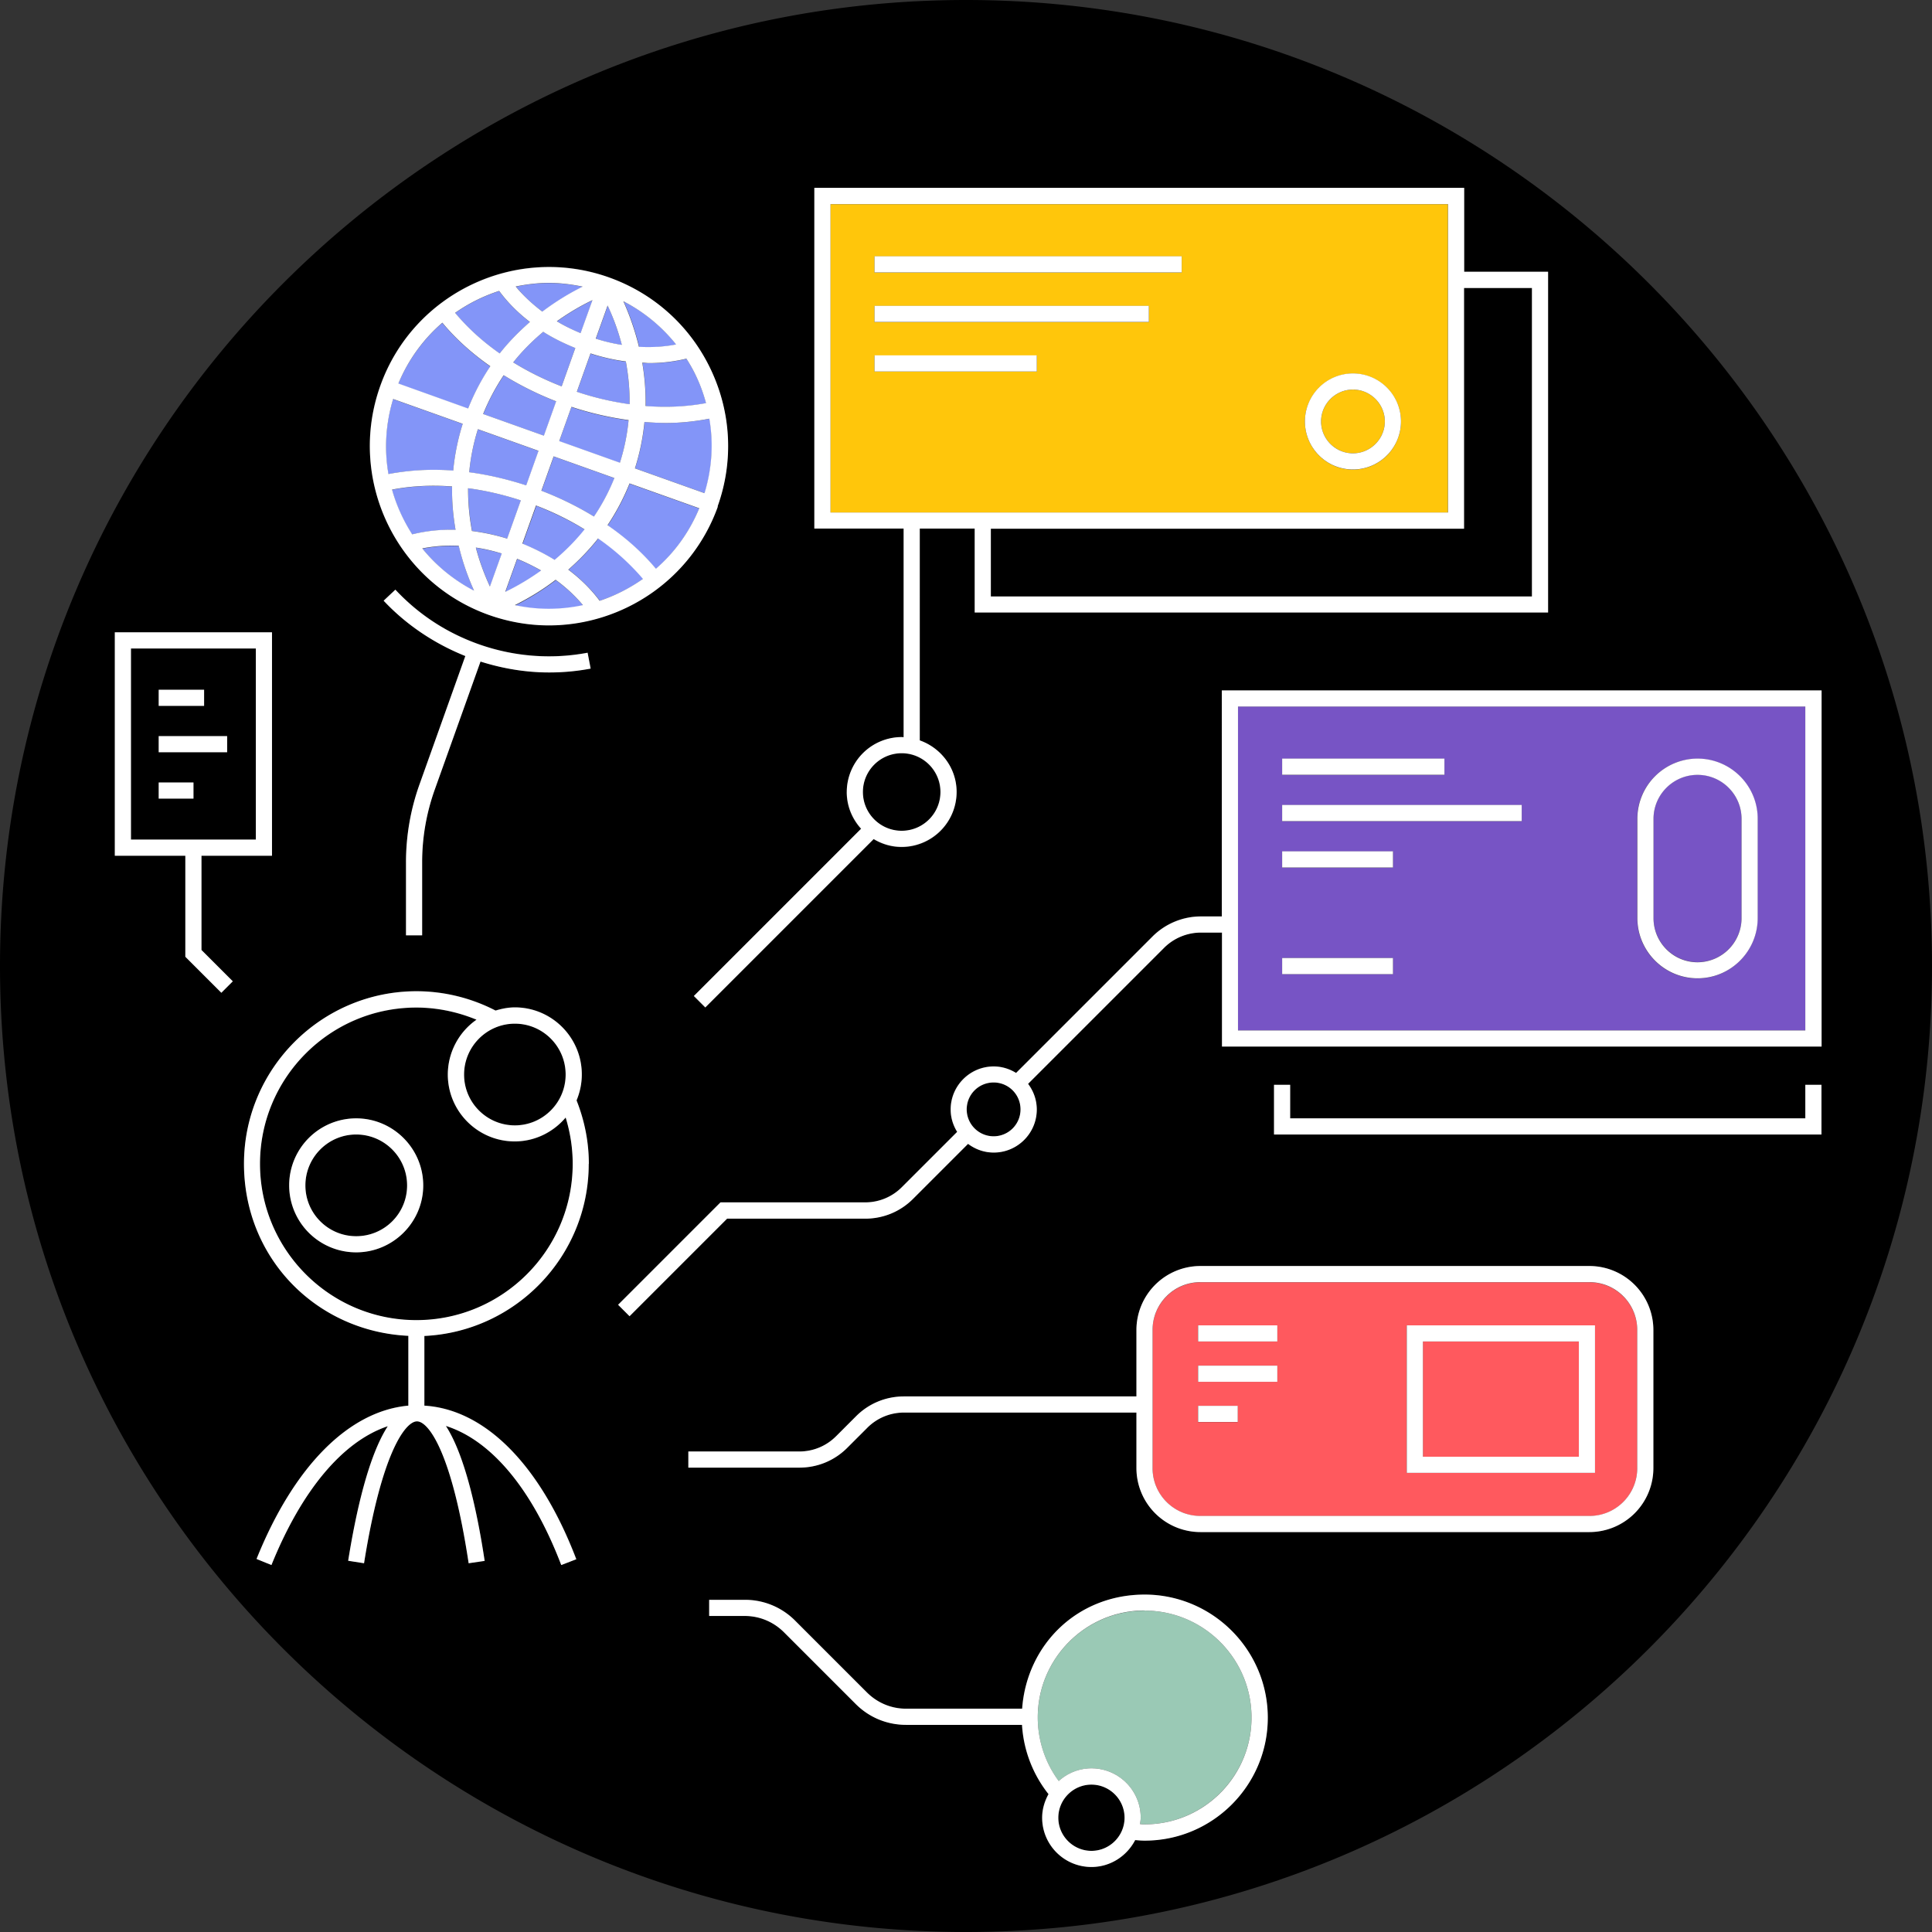 <svg width="140" height="140" fill="none" xmlns="http://www.w3.org/2000/svg">
  <rect width="100%" height="100%" fill="#333333" stroke="none"/>
  <g clip-path="url(#a)">
    <path d="M25.81 82.21c-2.03 0-3.68 1.65-3.68 3.69s1.65 3.68 3.68 3.68c2.03 0 3.69-1.65 3.69-3.68 0-2.03-1.65-3.69-3.69-3.69Zm7.81-4.35c0 2.03 1.65 3.68 3.68 3.68 2.03 0 3.68-1.65 3.68-3.68 0-2.03-1.65-3.69-3.68-3.69-2.03 0-3.68 1.65-3.68 3.69ZM18.54 47H9.49v13.85h9.05V47Zm-7.04 2.98h3.29v1.17H11.5v-1.17Zm2.52 7.89H11.5V56.7h2.52v1.17Zm2.44-3.36H11.5v-1.17h4.96v1.17Z" fill="#000"/>
    <path d="M41.5 84.34c0-1.15-.17-2.27-.51-3.35-.89 1.05-2.2 1.73-3.69 1.73-2.68 0-4.85-2.18-4.85-4.85 0-1.64.83-3.09 2.08-3.97-1.37-.57-2.86-.88-4.36-.88-6.25 0-11.33 5.08-11.33 11.33s5.08 11.33 11.33 11.33S41.5 90.6 41.5 84.35v-.01Zm-15.7 6.41c-2.68 0-4.85-2.18-4.85-4.85 0-2.67 2.18-4.86 4.85-4.86 2.67 0 4.86 2.18 4.86 4.86s-2.18 4.85-4.86 4.85Zm46.21-8.41a1.95 1.95 0 1 0 0-3.9 1.95 1.95 0 0 0 0 3.9Zm-6.68-22.13a2.81 2.81 0 1 0 0-5.62 2.81 2.81 0 0 0 0 5.62Zm6.47-21.89v4.91h39.21V20.88h-4.92v17.44H71.8Z" fill="#000"/>
    <path d="M70 0C31.4 0 0 31.4 0 70s31.4 70 70 70 70-31.4 70-70S108.6 0 70 0Zm4.05 124.98h-8.4c-1.38 0-2.68-.54-3.65-1.51l-5.21-5.21a3.987 3.987 0 0 0-2.83-1.17h-2.58v-1.17h2.58c1.38 0 2.68.54 3.65 1.51l5.21 5.21c.75.75 1.76 1.17 2.83 1.17h8.41c.33-4.62 4.18-8.27 8.88-8.27 4.7 0 8.92 4 8.92 8.92s-4 8.91-8.92 8.91c-.23 0-.46-.02-.69-.04a3.563 3.563 0 0 1-3.17 1.95c-1.97 0-3.57-1.6-3.57-3.57 0-.62.18-1.2.46-1.71a8.878 8.878 0 0 1-1.92-5.02Zm41.13-13.96h-28.2a4.64 4.64 0 0 1-4.63-4.63v-4.03H65.51c-1.01 0-1.95.39-2.66 1.1l-1.44 1.44a4.91 4.91 0 0 1-3.49 1.45h-8.04v-1.17h8.04c1.01 0 1.95-.39 2.66-1.1l1.44-1.44a4.91 4.91 0 0 1 3.49-1.45h16.84v-4.82a4.64 4.64 0 0 1 4.63-4.63h28.2a4.64 4.64 0 0 1 4.63 4.63v10.02a4.64 4.64 0 0 1-4.63 4.63ZM92.32 82.2v-3.59h1.17v2.42h37.33v-2.42h1.17v3.59H92.32Zm-3.78-6.37v-8.26h-1.53c-.99 0-1.96.4-2.66 1.1l-9.86 9.86c.39.52.63 1.16.63 1.86 0 1.72-1.4 3.12-3.12 3.12-.7 0-1.34-.24-1.86-.63l-3.97 3.97a4.91 4.91 0 0 1-3.49 1.45h-10l-7.07 7.07-.83-.83 7.42-7.42h10.48c1.01 0 1.95-.39 2.66-1.1l4.01-4.01c-.29-.47-.47-1.03-.47-1.62 0-1.72 1.4-3.12 3.12-3.12.6 0 1.15.18 1.62.47l9.89-9.89A4.97 4.97 0 0 1 87 66.4h1.53V50.02h43.45v25.81H88.53h.01Zm-46.78 37.15-1.09.42c-2.1-5.5-5.07-9.04-8.36-10.08 1.38 2.13 2.27 6.2 2.81 9.78l-1.16.17c-1.21-8.02-2.89-10.23-3.71-10.28h-.08c-.83.08-2.52 2.31-3.79 10.28l-1.15-.18c.57-3.57 1.48-7.61 2.87-9.75-3.26 1.09-6.24 4.64-8.43 10.06l-1.08-.44c2.71-6.72 6.69-10.71 11-11.11v-5.06c-6.62-.31-11.91-5.78-11.91-12.47s5.61-12.5 12.5-12.5c2 0 3.97.49 5.73 1.4.45-.14.91-.23 1.4-.23a4.857 4.857 0 0 1 4.47 6.74c.58 1.46.89 3.01.89 4.6 0 6.69-5.29 12.16-11.91 12.47v5.05c4.4.27 8.39 4.29 11.01 11.13h-.01ZM16.87 71.11l-.83.83-2.61-2.61v-7.32H8.32V45.82h11.39v16.19H14.6v6.83l2.27 2.27Zm22.92-22.39c-1.68 0-3.36-.27-4.97-.79l-3.32 9.29a15.44 15.44 0 0 0-.91 5.26v5.29h-1.17v-5.29c0-1.93.33-3.83.98-5.65l3.32-9.3a16.45 16.45 0 0 1-5.92-4.01l.85-.8c1.67 1.78 3.68 3.11 6 3.94 2.54.91 5.29 1.13 7.93.63l.22 1.15c-.99.19-2 .28-3.01.28Zm-.02-3.41c-1.45 0-2.92-.24-4.36-.76-6.74-2.41-10.27-9.85-7.86-16.6 2.41-6.74 9.85-10.27 16.59-7.85 3.27 1.17 5.88 3.54 7.36 6.67a12.89 12.89 0 0 1 .49 9.92c-1.9 5.3-6.91 8.61-12.24 8.61l.02.01ZM61.36 57.4a3.99 3.99 0 0 1 3.98-3.98c.05 0 .09.01.14.01V38.31h-6.47V13.63h47.09v6.08h6.08V44.4H70.63v-6.08h-3.98v15.35c1.55.55 2.67 2.01 2.67 3.74a3.99 3.99 0 0 1-3.98 3.98c-.74 0-1.43-.22-2.03-.57L51.1 73.03l-.83-.83 12.12-12.12a3.948 3.948 0 0 1-1.04-2.66l.01-.02Z" fill="#000"/>
    <path d="M42.67 84.34c0-1.59-.31-3.13-.89-4.6.24-.58.38-1.21.38-1.88 0-2.68-2.18-4.86-4.85-4.86-.49 0-.96.1-1.4.23-1.76-.91-3.73-1.4-5.73-1.4-6.89 0-12.5 5.61-12.5 12.5s5.29 12.16 11.91 12.47v5.06c-4.31.39-8.29 4.38-11 11.11l1.08.44c2.19-5.42 5.17-8.97 8.43-10.06-1.39 2.14-2.3 6.18-2.87 9.75l1.15.18c1.27-7.97 2.96-10.2 3.79-10.28h.08c.82.05 2.5 2.26 3.71 10.28l1.16-.17c-.54-3.59-1.43-7.65-2.81-9.78 3.29 1.04 6.26 4.58 8.36 10.08l1.09-.42c-2.61-6.84-6.61-10.86-11.01-11.13v-5.05c6.62-.31 11.91-5.78 11.91-12.47h.01Zm-1.68-6.47c0 2.03-1.65 3.68-3.68 3.68-2.03 0-3.68-1.65-3.68-3.68 0-2.03 1.65-3.69 3.68-3.69 2.03 0 3.68 1.65 3.68 3.69Zm-22.15 6.47c0-6.25 5.08-11.33 11.33-11.33 1.5 0 2.98.31 4.36.88a4.86 4.86 0 0 0-2.08 3.97c0 2.68 2.18 4.85 4.85 4.85 1.48 0 2.8-.68 3.69-1.73.33 1.08.51 2.2.51 3.35 0 6.25-5.08 11.33-11.33 11.33s-11.33-5.08-11.33-11.33v.01Z" fill="#fff"/>
    <path d="M37.75 36.26c-1.25-.41-2.54-.71-3.82-.88-.01 1.03.09 2.07.28 3.1.86.1 1.72.29 2.55.55l.99-2.77Zm-1.54-10.64c.65-.82 1.38-1.58 2.19-2.28-.85-.66-1.61-1.41-2.23-2.25-1.14.37-2.21.9-3.19 1.59.91 1.09 2 2.08 3.23 2.94Zm7.15 13.4c-.64.82-1.37 1.57-2.16 2.26.87.66 1.63 1.41 2.27 2.25 1.12-.37 2.18-.9 3.15-1.59-.92-1.09-2.01-2.07-3.25-2.93l-.01.01Zm-10.35-.62c-.18-1.05-.27-2.09-.25-3.14-1.5-.11-2.96-.04-4.36.23.32 1.15.81 2.24 1.46 3.24 1.01-.25 2.07-.36 3.14-.33h.01Zm8.69-13.18c-.81-.33-1.6-.71-2.33-1.18-.8.67-1.54 1.41-2.18 2.22 1.1.68 2.28 1.26 3.51 1.74l.99-2.78h.01Zm-8.86 8.89c.11-1.15.34-2.28.69-3.39l-5.05-1.8c-.55 1.82-.65 3.67-.34 5.44 1.5-.29 3.08-.37 4.69-.25h.01Zm13.87-3.53c-.11 1.14-.34 2.26-.69 3.36l5.05 1.8c.54-1.77.65-3.61.35-5.4-1.01.19-2.05.31-3.11.31-.53 0-1.06-.03-1.59-.07h-.01ZM34.36 42.82c-.48-1.07-.85-2.15-1.11-3.25a11 11 0 0 0-2.64.19c1.01 1.25 2.27 2.3 3.75 3.06Zm11.96-17.68c.91.05 1.82 0 2.69-.17a11.72 11.72 0 0 0-3.82-3.13c.49 1.08.86 2.18 1.13 3.3Zm4.36 11.71-5.05-1.8a15.93 15.93 0 0 1-1.6 3.03c1.33.92 2.51 1.98 3.5 3.15 1.34-1.16 2.43-2.65 3.14-4.38h.01ZM37.39 20.77c.55.68 1.2 1.29 1.93 1.82.9-.68 1.87-1.29 2.92-1.81-.82-.17-1.64-.27-2.45-.27-.81 0-1.61.09-2.4.26Zm4.99 17.61c-1.11-.68-2.29-1.25-3.52-1.73l-.99 2.77c.82.32 1.61.72 2.34 1.18.8-.67 1.53-1.41 2.17-2.21v-.01Zm-8.46-8.76c.43-1.08.97-2.1 1.61-3.06-1.32-.93-2.5-1.99-3.48-3.16a11.77 11.77 0 0 0-3.19 4.41l5.05 1.81h.01Zm2.45 10.5c-.62-.19-1.25-.33-1.88-.43.25.95.59 1.89 1.02 2.82l.86-2.4v.01Zm5.88 3.75c-.56-.68-1.23-1.29-1.97-1.83-.91.69-1.89 1.31-2.96 1.84 1.66.36 3.34.34 4.93 0v-.01Zm4.3-17.58c.18 1.05.26 2.09.24 3.14 1.5.12 2.98.05 4.38-.21-.18-.66-.41-1.31-.71-1.94-.21-.44-.45-.87-.71-1.28-.87.21-1.78.32-2.71.32-.16 0-.32-.02-.49-.03Zm-9.07 14.22-.86 2.4c.93-.45 1.8-.97 2.6-1.55-.56-.33-1.14-.61-1.75-.85h.01Zm4.6-16.36.86-2.39c-.92.44-1.78.96-2.58 1.53.55.33 1.13.62 1.72.86Zm.97 13.29c.59-.87 1.08-1.81 1.48-2.79l-4.4-1.57-.89 2.49c1.33.51 2.62 1.14 3.81 1.87Zm.13-12.89c.62.2 1.25.35 1.89.45-.26-.96-.6-1.91-1.03-2.85l-.86 2.4Zm-1.77 4.94-.89 2.49 4.4 1.57c.32-1.01.53-2.05.63-3.09-1.39-.19-2.78-.51-4.14-.96v-.01Zm.39-1.09c1.25.41 2.54.72 3.82.9.02-1.03-.08-2.06-.27-3.09-.86-.11-1.72-.32-2.56-.58l-.99 2.78v-.01Zm-2.38 3.18.89-2.49a23.2 23.2 0 0 1-3.8-1.89c-.59.88-1.09 1.81-1.49 2.81l4.4 1.57Zm-1.28 3.6.89-2.5-4.4-1.57c-.32 1.02-.53 2.06-.63 3.12 1.39.18 2.78.51 4.13.95h.01Z" fill="#8395F8"/>
    <path d="M52 36.7c1.17-3.27.99-6.79-.49-9.92s-4.1-5.5-7.36-6.67c-6.74-2.41-14.19 1.11-16.59 7.85-2.41 6.74 1.11 14.19 7.86 16.6 1.44.51 2.91.76 4.36.76 5.33 0 10.34-3.31 12.24-8.61L52 36.7Zm-23.52-7.79 5.05 1.8c-.35 1.11-.58 2.24-.69 3.39a17.78 17.78 0 0 0-4.69.25c-.31-1.77-.21-3.62.34-5.44h-.01Zm22.58 6.83-5.05-1.8c.35-1.1.58-2.22.69-3.36.53.04 1.06.07 1.59.07 1.07 0 2.11-.12 3.11-.31.31 1.79.19 3.63-.35 5.4h.01Zm-7.61 7.79c-.63-.84-1.4-1.6-2.27-2.25.79-.69 1.52-1.45 2.16-2.26 1.24.86 2.33 1.85 3.25 2.93-.97.68-2.03 1.22-3.15 1.59l.01-.01ZM28.4 35.48c1.39-.27 2.86-.34 4.36-.23-.02 1.04.07 2.09.25 3.14-1.08-.03-2.13.08-3.14.33-.64-1-1.14-2.09-1.46-3.24h-.01Zm5.52-.1c1.28.17 2.57.47 3.82.88l-.99 2.77c-.84-.26-1.69-.44-2.55-.55a16.25 16.25 0 0 1-.28-3.1Zm2.25-14.3c.62.84 1.37 1.59 2.23 2.25-.8.7-1.54 1.45-2.19 2.28-1.23-.86-2.32-1.85-3.23-2.94.98-.69 2.05-1.22 3.19-1.59Zm3.19 2.96c.73.47 1.52.85 2.33 1.18L40.7 28c-1.23-.48-2.41-1.06-3.51-1.74.64-.81 1.37-1.54 2.18-2.22h-.01Zm11.09 3.23c.3.63.53 1.28.71 1.94-1.4.26-2.88.33-4.38.21.02-1.04-.06-2.09-.24-3.14.16 0 .32.03.49.03.93 0 1.83-.11 2.71-.32.26.41.5.83.71 1.28Zm-4.83 2.02c-1.28-.18-2.57-.48-3.82-.9l.99-2.78c.84.27 1.69.47 2.56.58.19 1.03.29 2.06.27 3.09v.01Zm-5.1 2.68.89-2.49c1.36.45 2.75.77 4.14.96-.1 1.05-.31 2.08-.63 3.09l-4.4-1.57v.01Zm4 2.67c-.4.99-.89 1.92-1.48 2.79-1.19-.73-2.48-1.36-3.81-1.87l.89-2.49 4.4 1.57Zm-1.35-10.1.86-2.4c.44.94.78 1.89 1.03 2.85-.64-.1-1.27-.25-1.89-.45Zm-1.1-.4c-.6-.25-1.18-.53-1.72-.86.8-.57 1.66-1.09 2.58-1.53l-.86 2.39Zm-1.77 4.94-.89 2.49-4.4-1.57c.4-.99.9-1.93 1.49-2.81a23.2 23.2 0 0 0 3.8 1.89Zm-1.28 3.59-.89 2.5c-1.36-.44-2.75-.77-4.13-.95.1-1.06.31-2.1.63-3.12l4.4 1.57h-.01Zm-2.66 7.43-.86 2.4c-.43-.93-.77-1.87-1.02-2.82.63.09 1.26.24 1.88.43v-.01Zm1.1.39c.6.24 1.19.53 1.75.85-.81.58-1.67 1.1-2.6 1.55l.86-2.4h-.01Zm.39-1.09.99-2.77c1.23.47 2.42 1.05 3.52 1.73-.64.8-1.37 1.54-2.17 2.21-.74-.46-1.53-.85-2.34-1.18v.01Zm6.17-1.34c.64-.95 1.17-1.96 1.6-3.03l5.05 1.8c-.72 1.74-1.8 3.22-3.14 4.38-.98-1.17-2.16-2.23-3.5-3.15h-.01Zm4.97-13.1c-.87.17-1.78.22-2.69.17-.27-1.11-.64-2.21-1.13-3.3 1.49.77 2.78 1.83 3.82 3.13Zm-9.69-2.38c-.72-.54-1.38-1.15-1.93-1.82.78-.16 1.59-.26 2.4-.26.81 0 1.63.1 2.45.27-1.05.52-2.02 1.13-2.92 1.81Zm-7.25.8c.97 1.17 2.15 2.23 3.48 3.16-.64.95-1.18 1.98-1.61 3.06l-5.05-1.81a11.77 11.77 0 0 1 3.19-4.41h-.01Zm1.19 16.17c.26 1.1.63 2.18 1.11 3.25a11.82 11.82 0 0 1-3.75-3.06 11 11 0 0 1 2.64-.19Zm7.03 2.47c.74.54 1.4 1.15 1.97 1.83-1.59.34-3.27.36-4.93 0 1.06-.53 2.05-1.14 2.96-1.84v.01Z" fill="#fff"/>
    <path d="M104.92 37.15V14.8H60.17v22.35h44.75Zm-6.88-10.08c1.92 0 3.48 1.56 3.48 3.48s-1.56 3.48-3.48 3.48-3.48-1.56-3.48-3.48 1.56-3.48 3.48-3.48Zm-34.67-8.49h22.26v1.17H63.37v-1.17Zm0 3.59h19.88v1.17H63.37v-1.17Zm0 3.59h11.76v1.17H63.37v-1.17Z" fill="#FFC60B"/>
    <path d="M98.04 32.85c1.27 0 2.31-1.04 2.31-2.31s-1.04-2.31-2.31-2.31-2.31 1.04-2.31 2.31 1.04 2.31 2.31 2.31Z" fill="#FFC60B"/>
    <path d="M51.1 73.01 63.31 60.8c.6.36 1.28.57 2.03.57a3.99 3.99 0 0 0 3.98-3.98c0-1.73-1.12-3.19-2.67-3.74V38.3h3.98v6.08h41.55V19.69h-6.08v-6.08H59.01V38.3h6.47v15.12s-.09-.01-.14-.01a3.99 3.99 0 0 0-3.98 3.98c0 1.03.4 1.95 1.04 2.66L50.28 72.17l.83.83-.01.01Zm9.08-58.22h44.75v22.35H60.18V14.79Zm50.83 6.08v22.35H71.8v-4.91h34.29V20.87h4.92ZM65.34 54.58c1.55 0 2.81 1.26 2.81 2.81s-1.26 2.81-2.81 2.81-2.81-1.26-2.81-2.81 1.26-2.81 2.81-2.81Z" fill="#fff"/>
    <path d="M76.72 129.06c.63-.57 1.46-.92 2.37-.92 1.97 0 3.57 1.6 3.57 3.57 0 .16-.03.31-.05.47.11 0 .22.02.33.02 4.27 0 7.75-3.47 7.75-7.74s-3.47-7.75-7.75-7.75c-4.28 0-7.74 3.47-7.74 7.75 0 1.67.54 3.28 1.52 4.61v-.01Z" fill="#9AC9B5"/>
    <path d="M123.01 69.72c1.76 0 3.19-1.43 3.19-3.2v-7.19c0-1.76-1.43-3.19-3.19-3.19s-3.19 1.43-3.19 3.19v7.19a3.2 3.2 0 0 0 3.19 3.2Z" fill="#7754C5"/>
    <path d="M89.71 74.67h41.11V51.2H89.71v23.47Zm28.93-15.33c0-2.41 1.96-4.36 4.36-4.36 2.4 0 4.36 1.96 4.36 4.36v7.19c0 2.41-1.96 4.37-4.36 4.37-2.4 0-4.36-1.96-4.36-4.37v-7.19Zm-25.73-4.36h11.76v1.17H92.91v-1.17Zm0 3.36h17.36v1.17H92.91v-1.17Zm0 3.36h8.03v1.17h-8.03V61.7Zm0 7.72h8.03v1.17h-8.03v-1.17Z" fill="#7754C5"/>
    <path d="M131.99 50.03H88.54v16.38h-1.53c-1.3 0-2.57.53-3.49 1.45l-9.89 9.89c-.47-.29-1.03-.47-1.62-.47-1.72 0-3.12 1.4-3.12 3.12 0 .6.18 1.15.47 1.62l-4.01 4.01c-.71.71-1.66 1.1-2.66 1.1H52.21l-7.42 7.42.83.83 7.07-7.07h10c1.32 0 2.56-.51 3.49-1.45l3.97-3.97c.52.39 1.16.63 1.86.63 1.72 0 3.12-1.4 3.12-3.12 0-.7-.24-1.34-.63-1.86l9.86-9.86c.7-.7 1.67-1.1 2.66-1.1h1.53v8.26H132V50.03h-.01ZM72 82.34c-1.07 0-1.95-.87-1.95-1.95s.87-1.95 1.95-1.95 1.95.87 1.95 1.95-.87 1.95-1.95 1.95Zm58.82-7.67H89.71V51.2h41.11v23.47ZM25.81 81.04a4.855 4.855 0 0 0 0 9.71c2.67 0 4.86-2.18 4.86-4.85 0-2.67-2.18-4.86-4.86-4.86Zm0 8.54c-2.03 0-3.68-1.65-3.68-3.68 0-2.03 1.65-3.69 3.68-3.69 2.03 0 3.69 1.65 3.69 3.69s-1.65 3.68-3.69 3.68Z" fill="#fff"/>
    <path d="M123.01 70.89c2.41 0 4.36-1.96 4.36-4.37v-7.19c0-2.41-1.96-4.36-4.36-4.36a4.37 4.37 0 0 0-4.36 4.36v7.19c0 2.41 1.96 4.37 4.36 4.37Zm-3.19-11.55c0-1.76 1.43-3.19 3.19-3.19s3.19 1.43 3.19 3.19v7.19a3.2 3.2 0 0 1-3.19 3.2c-1.76 0-3.19-1.43-3.19-3.2v-7.19Zm-15.15-4.37H92.91v1.17h11.76v-1.17Zm5.6 3.36H92.91v1.17h17.36v-1.17Zm-9.33 3.36h-8.03v1.17h8.03v-1.17Zm0 7.73h-8.03v1.17h8.03v-1.17Zm31.05 9.19h-1.17v2.43H93.49v-2.43h-1.17v3.6h39.67v-3.6ZM19.71 62.01V45.82H8.32v16.19h5.11v7.32l2.61 2.61.83-.83-2.27-2.27v-6.83h5.11ZM9.49 46.99h9.05v13.85H9.49V46.99Zm76.14-28.42H63.37v1.17h22.26v-1.17Zm-2.38 3.59H63.37v1.17h19.88v-1.17Zm-8.12 3.59H63.37v1.17h11.76v-1.17Zm22.91 8.27c1.92 0 3.48-1.56 3.48-3.48s-1.56-3.48-3.48-3.48-3.48 1.56-3.48 3.48 1.56 3.48 3.48 3.48Zm0-5.79c1.27 0 2.31 1.04 2.31 2.31s-1.04 2.31-2.31 2.31-2.31-1.04-2.31-2.31 1.04-2.31 2.31-2.31Z" fill="#fff"/>
    <path d="M79.09 134.12a2.4 2.4 0 1 0 0-4.8 2.4 2.4 0 0 0 0 4.8Z" fill="#000"/>
    <path d="M79.09 135.29c1.38 0 2.57-.8 3.17-1.95.23.02.45.04.69.04 4.92 0 8.92-4 8.92-8.91s-4-8.92-8.92-8.92-8.55 3.66-8.88 8.27h-8.41c-1.07 0-2.07-.42-2.83-1.17l-5.21-5.21a5.112 5.112 0 0 0-3.65-1.51h-2.58v1.17h2.58c1.07 0 2.07.42 2.83 1.17l5.21 5.21c.98.98 2.27 1.51 3.65 1.51h8.4a8.95 8.95 0 0 0 1.92 5.02c-.28.51-.46 1.09-.46 1.71 0 1.97 1.6 3.57 3.57 3.57Zm3.85-18.58c4.27 0 7.75 3.47 7.75 7.75 0 4.28-3.47 7.74-7.75 7.74-.11 0-.22-.01-.33-.02.02-.15.05-.31.05-.47 0-1.97-1.6-3.57-3.57-3.57-.91 0-1.74.35-2.37.92a7.767 7.767 0 0 1-1.52-4.61c0-4.27 3.47-7.75 7.74-7.75v.01Zm-3.85 17.41c-1.32 0-2.4-1.08-2.4-2.4 0-1.32 1.08-2.4 2.4-2.4 1.32 0 2.4 1.08 2.4 2.4 0 1.32-1.08 2.4-2.4 2.4Z" fill="#fff"/>
    <path d="M115.18 92.92h-28.2c-1.91 0-3.46 1.55-3.46 3.46v10.02c0 1.91 1.55 3.46 3.46 3.46h28.2c1.91 0 3.46-1.55 3.46-3.46V96.38c0-1.91-1.55-3.46-3.46-3.46Zm-25.5 10.13h-2.87v-1.17h2.87v1.17Zm2.87-2.92h-5.74v-1.17h5.74v1.17Zm0-2.92h-5.74v-1.17h5.74v1.17Zm23.02 9.52h-13.64V96.04h13.64v10.69Z" fill="#FF595E"/>
    <path d="M119.81 96.37a4.64 4.64 0 0 0-4.63-4.63h-28.2a4.64 4.64 0 0 0-4.63 4.63v4.82H65.51c-1.32 0-2.56.51-3.49 1.45l-1.44 1.44c-.71.71-1.66 1.1-2.66 1.1h-8.04v1.17h8.04c1.32 0 2.56-.51 3.49-1.45l1.44-1.44c.71-.71 1.66-1.1 2.66-1.1h16.84v4.03a4.64 4.64 0 0 0 4.63 4.63h28.2a4.64 4.64 0 0 0 4.63-4.63V96.37Zm-1.17 10.02c0 1.91-1.55 3.46-3.46 3.46h-28.2c-1.91 0-3.46-1.55-3.46-3.46V96.37c0-1.91 1.55-3.46 3.46-3.46h28.2c1.91 0 3.46 1.55 3.46 3.46v10.02Z" fill="#fff"/>
    <path d="M114.41 97.21h-11.3v8.35h11.3v-8.35Z" fill="#FF595E"/>
    <path d="M101.94 106.73h13.64V96.04h-13.64v10.69Zm1.17-9.52h11.3v8.35h-11.3v-8.35Zm-10.55-1.17h-5.74v1.17h5.74v-1.17Zm0 2.92h-5.74v1.17h5.74v-1.17Zm-2.87 2.91h-2.87v1.17h2.87v-1.17ZM42.58 47.3c-2.64.5-5.38.28-7.93-.63-2.31-.83-4.33-2.15-6-3.94l-.85.8c1.64 1.75 3.68 3.11 5.92 4.01l-3.32 9.3a16.75 16.75 0 0 0-.98 5.65v5.29h1.17v-5.29c0-1.8.31-3.57.91-5.26l3.32-9.29c1.61.51 3.29.79 4.97.79 1.01 0 2.01-.09 3.01-.28l-.22-1.15Zm-27.79 2.68H11.5v1.17h3.29v-1.17Zm1.67 3.36H11.5v1.17h4.96v-1.17Zm-2.44 3.36H11.5v1.17h2.52V56.7Z" fill="#fff"/>
  </g>
  <defs>
    <clipPath id="a">
      <path fill="#fff" d="M0 0h140v140H0z"/>
    </clipPath>
  </defs>
</svg>
